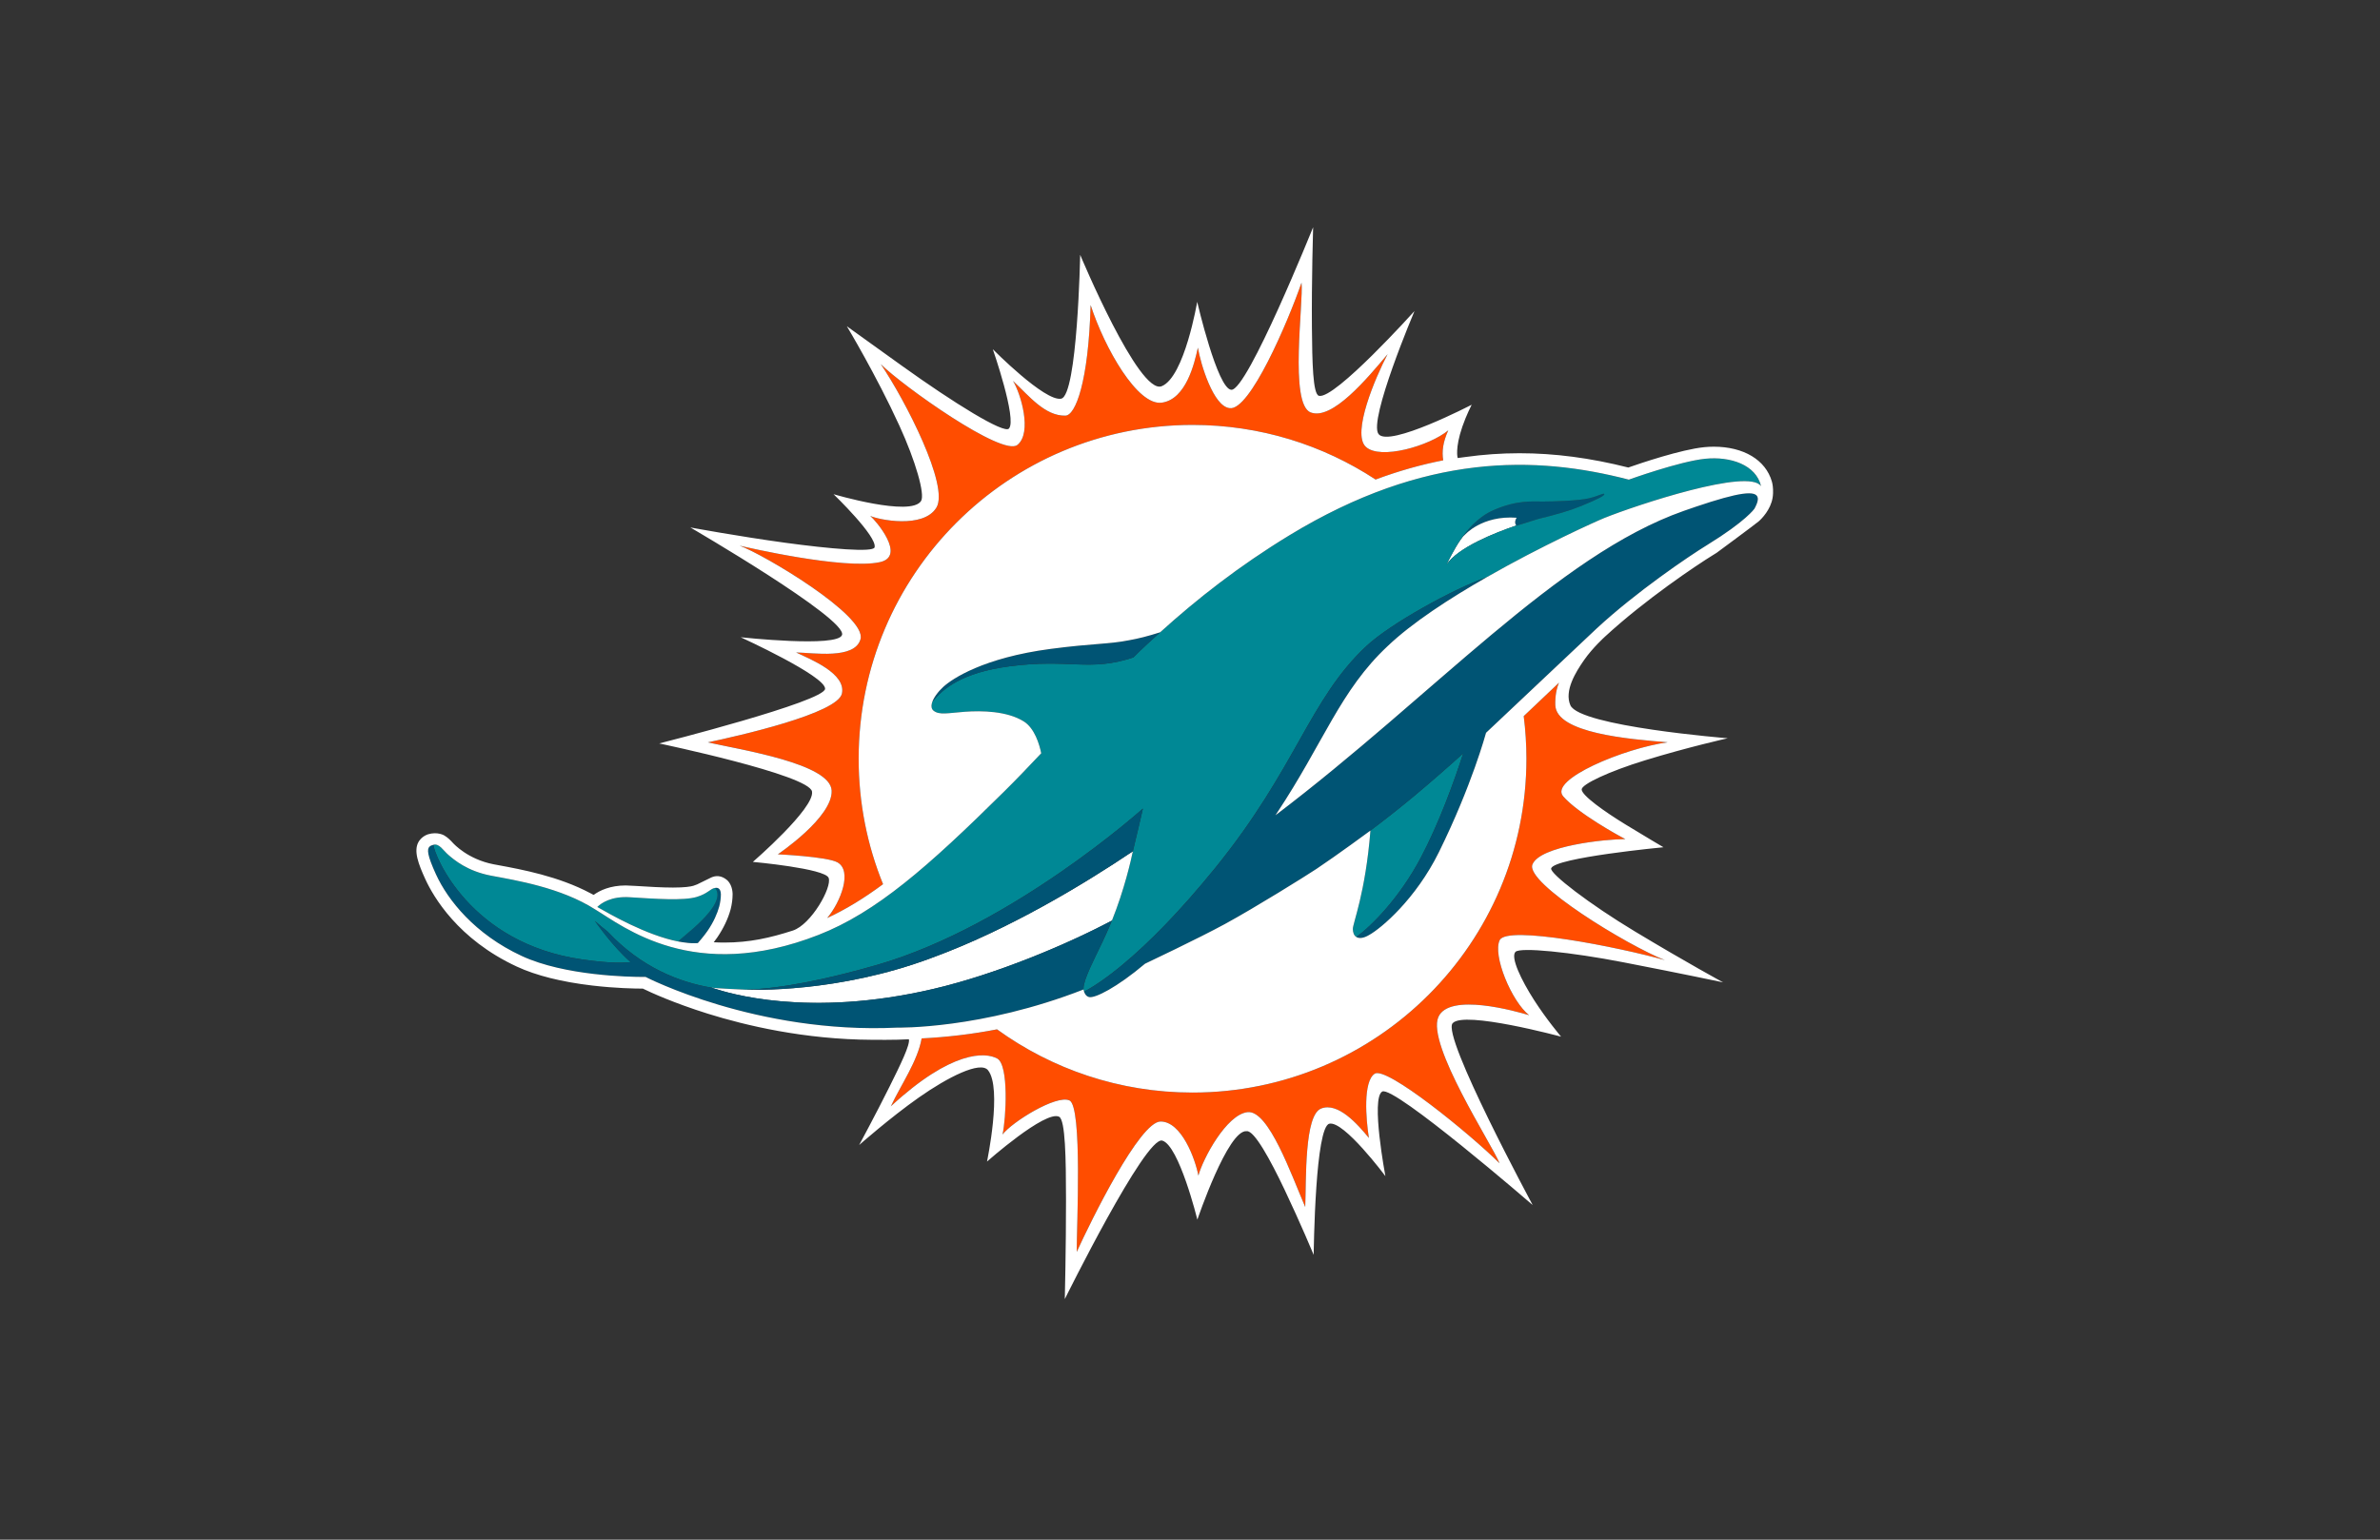 <?xml version="1.0" encoding="UTF-8"?>
<svg id="Layer_2" xmlns="http://www.w3.org/2000/svg" version="1.1" viewBox="0 0 1224 792">
  <rect x="0" y="0" width="1224" height="792" fill="#333333" stroke="none"/>
  <!-- Generator: Adobe Illustrator 30.0.0, SVG Export Plug-In . SVG Version: 2.1.1 Build 123)  -->
  <defs>
    <style>
      .st0 {
        fill: #005474;
      }

      .st1 {
        fill: #fff;
      }

      .st2 {
        fill: #ff4d00;
      }

      .st3 {
        fill: #008895;
      }
    </style>
  </defs>
  <path class="st0" d="M817.23,256.32c-5.27,1.27-18.23,1.67-23.76,1.67-5.53,0-13.35-.82-25.35,4.42-8.61,3.76-14.4,11.29-17,15.26.82-1.16,1.59-2.08,2.24-2.57,0,0,8.75-10.09,26.63-8.78-.59.91-1.1,2.19-.53,3.44,0,.02.02.04.03.06.08.17.18.33.3.5h0s.05.09.09.13c0,0,6.4-2.06,10.94-3.43,9.83-2.44,15.93-4.1,22.56-6.82,9.06-3.71,11.96-5.36,11.66-6.06-.3-.7-2.54.91-7.8,2.18Z"/>
  <path class="st1" d="M753.36,275.1c-.65.49-1.42,1.41-2.24,2.57-3.22,4.54-7.19,12.72-7.19,12.72,5.96-8.83,24.75-16.28,35.86-20.07-.12-.17-.22-.33-.3-.5,0-.02-.02-.04-.03-.06-.57-1.25-.07-2.53.53-3.44-17.88-1.31-26.63,8.78-26.63,8.78Z"/>
  <path class="st2" d="M771.29,483.58c-3.8,7.71,6.08,31.54,15.11,38.63-6.61-1.98-41.14-11.8-46.68.97-6.09,14.05,27.66,65.59,31.49,75.22-15.56-15.44-58.18-50.05-64.22-46.09-6.04,3.96-4.55,23.25-2.98,33.06-5.85-7.13-15.9-18.56-24.58-15.14-8.68,3.42-7.61,36.54-8.17,50.65-7.16-16.6-18.85-50.02-29.67-48.8-10.82,1.22-22.96,23.96-25.27,32.65-1.65-8.7-8.73-27.83-19.44-27.83s-35.61,50.63-43.14,67.08c-.03-12.73,3.02-74.84-3.73-77.92-6.75-3.08-29.53,11.08-34.42,17.52,1.81-8.16,3.35-35.74-2.72-39.07-6.08-3.34-23.4-4.39-54.72,24.57,5.2-11.11,13.76-23.2,15.84-34.92,12.97-.67,25.81-2.14,38.76-4.67,28.26,20.45,63,32.52,100.55,32.52,94.84,0,171.72-76.88,171.72-171.72,0-7.43-.48-14.75-1.39-21.92,6.36-5.99,12.46-11.79,18.14-17.2-1.3,3.11-2.02,6.86-1.9,11.48.37,14.48,37.88,17.57,57.81,19.18-22.26,3.02-61.16,19.13-53.77,27.78,7.39,8.64,28.94,20.52,32,22.02-10.27,0-44.03,3.49-47.8,13.06-3.78,9.57,48.85,41.65,68.12,49.19-23.97-6.75-81.14-18.01-84.94-10.3Z"/>
  <path class="st2" d="M742.23,236.78c-11.23,2.2-22.82,5.43-34.79,9.89-27.04-17.75-59.38-28.09-94.14-28.09-94.83,0-171.71,76.88-171.71,171.71,0,22.83,4.46,44.61,12.55,64.53-9.77,7.24-19.13,12.98-28.72,17.41,7.01-8.35,13.1-24.4,5.18-28.68-5.41-2.93-30.57-4.09-30.57-4.09,0,0,28.33-19.04,27.67-32.81-.66-13.76-45.84-20.81-63.7-24.77,15.76-3.32,66.8-14.85,68.99-25.12,2.2-10.26-15.95-17.55-23.58-21.13,8.55.11,30.22,3.74,33.14-6.84,3.34-12.13-50.02-43.72-62.18-48.1,2.72.64,53.54,12.5,72.12,8.48,13.83-3-2.29-21.61-4.95-23.81,4.08,1.99,27.38,6.79,34.05-4.27,6.67-11.06-15.96-55.11-28.63-73.78,11.25,11.22,62.63,47.77,70.29,41.55,7.67-6.22,1.81-26.31-2.3-32.94,8.28,7.75,16.43,18.11,26.95,17.89,5.27-.11,11.9-17.53,12.99-56.9,7.13,22.06,24.15,52.04,36.65,50.22,12.51-1.81,16.78-20.38,18.51-28.29,1.44,8.49,8.01,30.31,16.35,31.11,10.24,1.6,29.83-43.97,36.96-64.56,1.08,10.17-6.38,62.4,4.66,66.74,11.03,4.35,29.27-17.64,39.62-29.96-6.28,11.92-18.55,40.75-11.24,47.65,7.31,6.9,32.58-.33,42.43-8.45-2.76,6.04-3.35,10.87-2.6,15.41Z"/>
  <path class="st3" d="M877.01,235.99c-13.09,1.3-39.33,10.75-39.33,10.75-47.92-12.44-104.78-13.84-174.54,28.61-13.02,7.93-24.92,16.13-35.93,24.49-11,8.36-21.11,16.87-30.54,25.41-4.08,3.68-9.31,8.4-13.79,12.93-22.64,7.55-32.69.49-63.8,4.58-24.62,3.24-34.18,11.64-39.6,18.24-.7,1.9-.63,3.57.65,4.59,2.94,2.36,7.48,1.18,16.1.54,8.61-.63,21.66-.42,30.27,4.96,5.55,3.45,8.07,11.79,8.99,16.4-6.45,6.84-12.78,13.47-19.17,19.78-39.3,38.88-65.75,62.06-95.35,73.64-64.22,25.14-100.4-4.39-114.89-13.1v.02c-17.59-11.28-40.91-15.01-53.42-17.36-12.51-2.35-19.35-8.4-22.02-10.67-2.67-2.27-4.72-6.09-7.76-5.23-.78.22-1.46.46-1.95.92.49-.45,1.17-.69,1.95-.91.47,5.43,18.69,50.73,76.56,58.96,16.54,2.35,21.8,1.61,24.89,1.38-9.73-8.55-17.75-20.48-18.43-21.18,2.21,1.92,4.42,3.75,6.63,5.5,17.27,18.44,36.9,26.05,53.39,28.8,1.08.34,17.35,1.04,17.35,1.04,18.98-.4,44.46-5.98,68.11-12.84,69.43-20.15,136.41-80.32,136.41-80.32,0,0-3.72,16.22-5.17,21.96-.95,4.54-4.36,19.74-10.77,35.65,0,0-1.92,4.8-4.71,10.67-4.12,8.68-9.91,19.61-9.91,24.18,0,.22.01.42.04.6,0,0,.05.5.25,1.14,5.22-2.77,12.32-7.57,20.39-14.38,12.64-10.54,28.66-26.58,47.2-49.45,41.66-51.39,48.28-86.57,77.57-113.94,12.4-11.6,45-29.52,61.69-35.34.19-.1.32-.16.37-.18,0,0,0-.01.02,0h.01c28.2-16.11,55.81-28.56,60.29-30.37,16.5-6.64,74.53-25.91,80.64-16.33h0c-2.56-11.04-15.79-15.43-28.7-14.14ZM813.38,260.2c-6.64,2.72-12.73,4.38-22.57,6.82-4.53,1.37-10.94,3.43-10.94,3.43-.03-.04-.05-.09-.08-.13-11.1,3.78-29.87,11.23-35.85,20.05.24-.49,4.05-8.3,7.18-12.7,2.59-3.97,8.38-11.5,16.99-15.26,12.01-5.24,19.83-4.42,25.36-4.42s18.49-.4,23.76-1.67,7.51-2.89,7.81-2.18c.3.7-2.6,2.34-11.66,6.06Z"/>
  <path class="st1" d="M582.62,437.88c-.95,4.54-4.36,19.74-10.77,35.65-22.69,12.04-58.96,27.47-91.77,35.16-64.61,15.15-105.99,2.01-113.08-.31l-1.01-.32c1.58.34,17.28,1.02,17.28,1.02,3.39.07,47.5,1.8,95.93-16.37,39.59-14.46,78.52-38.07,103.42-54.83Z"/>
  <path class="st0" d="M587.79,415.92s-3.72,16.22-5.17,21.96c-24.9,16.76-63.83,40.37-103.42,54.83-48.43,18.17-92.54,16.44-95.93,16.37,18.98-.4,44.46-5.98,68.11-12.84,69.43-20.15,136.41-80.32,136.41-80.32Z"/>
  <path class="st3" d="M752.5,387.55c-4.93,15.2-12.5,35.98-21.77,53.56-11.02,20.89-25.54,35.32-33.19,40.86-1.27-.77-1.75-2.39-1.79-4.06-.06-2.98,6.48-18.34,9.05-50.67,8.26-6.21,15.68-12.12,22.24-17.57,8.34-6.94,16.93-14.45,25.46-22.12Z"/>
  <path class="st0" d="M370.75,459.97c0,2.05-.29,4.14-.83,6.27-.99,3.64-2.91,8.04-6.01,12.58-1.88,2.77-4.98,6.27-5.02,6.31-.51.03-2.9.13-4.91-.07-2.02-.2-4.17-.56-5.06-.73h0c-.55-.76,26.07-18.8,18.86-27.58.4-.06,2.85-.61,2.97,3.22Z"/>
  <path class="st0" d="M902.29,261.67s0,.01,0,.01c0,0-1.07,1.58-4.65,4.71-3.57,3.13-9.65,7.79-19.66,13.95-9.58,5.89-36.28,23.95-56.78,42.9-.76.7-55.57,52.43-56.94,53.7-.15.48-7.26,26.96-24.24,61.4-11.9,24.13-29.66,39.21-35.96,42.66-.4.21-4.06,2.53-6.51.97,7.65-5.54,22.17-19.97,33.19-40.86,9.27-17.58,16.84-38.36,21.77-53.56-8.53,7.67-17.12,15.18-25.46,22.12-6.56,5.45-13.98,11.36-22.24,17.57,0,.03-17.76,13.06-27.8,19.74,0,0,0,0,0,0-5.62,3.73-31.37,19.78-46.99,28.3-13.26,7.24-41.03,20.4-41.11,20.44h0c-14.46,12.21-25.79,17.91-28.82,17.15-1.86-.46-2.5-2.65-2.54-2.76,5.22-2.77,12.32-7.57,20.39-14.38,12.64-10.54,28.66-26.58,47.2-49.45,41.66-51.39,48.28-86.57,77.57-113.94,12.4-11.6,45-29.52,61.69-35.34.19-.1.32-.16.37-.18-19.1,10.9-38.46,23.47-51.09,35.52-24.47,22.87-32.84,49.58-57.08,86.07l-.61.95c81.67-61.94,144.78-133.67,210.03-156.59,2.08-.73,4.05-1.41,5.94-2.05.08-.03.16-.05.23-.08,22.21-7.51,31.19-8.68,31.84-4.5.29,1.82-1.17,4.53-1.71,5.52Z"/>
  <path class="st3" d="M348.92,484.32h0c-16.47-3.16-35.75-14.37-41.73-17.77,2.05-2,7.1-5.6,16.67-5.01,13.14.81,27.66,1.88,34.46-.16,5.84-1.75,6.95-4.3,9.45-4.63h0c7.21,8.78-19.41,26.82-18.86,27.57Z"/>
  <path class="st0" d="M519.08,342.76c31.1-4.09,41.16,2.97,63.8-4.58,4.47-4.53,9.7-9.24,13.78-12.92-6.41,2.06-11.36,3.28-16.03,4.11-10.6,2.09-18.29,1.55-40.29,4.44-34.55,4.55-50.71,15.37-55.24,19.56-1.37,1.26-2.41,2.36-3.85,4.36-.99,1.38-1.68,3-1.79,3.3,5.43-6.6,14.98-15.01,39.61-18.25Z"/>
  <path class="st0" d="M567.14,484.2c-4.12,8.68-9.91,19.61-9.91,24.18,0,.22,0,.42.04.6-52.68,20.58-95.64,19.61-95.8,19.62-72.44,3.43-129.44-26.06-129.44-26.06,0,0,0,0,0,0-.15,0-.55,0-1.16,0-6.8,0-40.44-.52-62.53-10.78-24.16-11.21-38.06-28.78-44.11-41.99-4.5-9.84-4.72-12.98-3.29-14.28.12-.11.26-.21.4-.3,0,0,0,0,0-.01.43-.26.96-.44,1.54-.6.47,5.43,18.69,50.73,76.56,58.96,16.54,2.35,21.8,1.61,24.89,1.38-9.73-8.55-17.75-20.48-18.43-21.18,2.21,1.92,4.42,3.75,6.63,5.5,17.27,18.44,36.9,26.05,53.39,28.8.02,0,.04,0,.07.02h0l.07.02.93.3c7.09,2.32,48.47,15.46,113.08.31,32.81-7.69,69.08-23.12,91.77-35.16,0,0-1.92,4.8-4.71,10.67Z"/>
  <path class="st1" d="M911.86,251.86c-.11-2.61-.61-4.15-.61-4.15h0c-3.17-11.09-14.48-17.93-29.88-17.93-1.64,0-3.3.08-4.95.25-11.8,1.17-32.79,8.28-39.01,10.46-19.56-4.94-37.89-7.35-55.99-7.35-9.35,0-18.66.66-27.94,1.96h.01s-3.83.51-3.83.51c0,0-1.49-4.84,2.41-16.16,2.02-5.87,4.79-11.26,4.79-11.26,0,0-42.59,22.14-47.91,15.07s18.5-63.25,18.5-63.25c0,0-41.06,45.62-49.13,43.6-3.16-.79-3.46-17.32-3.62-35.1-.21-24.08.62-51.62.62-51.62,0,0-33.81,84.06-42.06,83.62-7.15-.38-17.56-45.25-17.56-45.25,0,0-6.53,38.67-18.26,43.4-11.74,4.73-41.92-67.58-41.92-67.58,0,0-1.39,72.38-9.79,74-8.4,1.62-35.13-25.43-35.13-25.43,0,0,12.53,36.05,8.29,40.8-2.53,2.83-28.24-13.06-54.99-32.25-15.45-11.08-28.38-20.38-28.38-20.38,0,0,15.08,25.04,27.06,51.22,8.25,18.02,13.26,35.31,11.1,38.68-5.29,8.26-45-3.51-45-3.51,0,0,22.57,21.74,21.11,27.34-.71,2.72-23.15.75-45.96-2.36-24.19-3.31-48.81-7.87-48.81-7.87,0,0,80.57,46.84,78.04,55.27-2,6.67-52.14,1.21-52.14,1.21,0,0,43.6,19.92,43.42,26.5-.18,6.58-85.33,28.13-85.33,28.13,0,0,77.13,16.13,78.6,24.73,1.47,8.6-30.42,36.2-30.42,36.2,0,0,37.13,3.36,38.97,8.22,1.84,4.86-9.02,24.07-18.45,27.11-11.66,3.76-22.27,6.16-35.19,6.16-1.86,0-3.68-.05-5.45-.15.64-.83,1.27-1.68,1.82-2.49,3.18-4.66,5.55-9.63,6.84-14.38v-.05s.03-.05.03-.05c.66-2.61,1-5.2,1.01-7.72v-.11s0-.11,0-.11c-.09-2.86-1.02-5.29-2.7-6.95-3.16-2.75-6.1-2.42-8.22-1.49l-7.33,3.59c-.55.24-1.16.47-1.91.7-1.4.42-4.36.92-10.49.92-5.81,0-12.72-.43-19.41-.85,0,0-4.11-.23-4.9-.23-7.98,0-13.3,2.54-16.51,4.86l-1.75-.92c-16.31-8.66-35.3-12.17-47.15-14.36-.92-.17-1.8-.33-2.63-.49-13.09-2.57-20.26-10.34-20.84-10.97-1.11-1.2-2.55-2.75-4.44-3.84,0,0-3.41-2.13-8.46-.57-3.29,1.16-4.69,3.73-4.69,3.73-2.82,4.69-.13,11.58,3.42,19.35,4.04,8.83,16.71,30.87,47.04,44.94,9.93,4.61,22.99,7.89,38.82,9.75,11.92,1.4,21.98,1.58,25.99,1.58,3.86,1.88,15.75,7.37,33.41,12.9,19.4,6.06,49.71,13.27,84.44,13.43,0,0,12.33.16,18.98-.27.67,2.77-4.14,12.69-9.93,24.32-6.85,13.78-15.65,30.08-15.65,30.08,0,0,15.89-14.04,30.7-24.45,14.91-10.48,31.6-18.9,35.55-14.05,7.46,9.17-.5,47-.5,47,0,0,30.11-26.65,37.1-23.04,3.2,1.65,3.52,21.56,3.53,42.54.02,24.85-.62,51.25-.62,51.25,0,0,41.48-83.93,50.11-81.53,8.63,2.4,18.07,40.66,18.07,40.66,0,0,15.76-46.62,25.39-45.49,3.85-.47,12.12,14.65,19.47,30.11,8.06,16.94,14.96,33.5,14.96,33.5,0,0,.17-17.31,1.38-35,1.09-15.98,3.12-31.58,6.63-32.45,7.4-1.82,28.87,26.95,28.87,26.95,0,0-7.59-40.1-1.64-43.5,5.95-3.4,77.39,58.37,77.39,58.37,0,0-46.89-86.87-41.18-93.51s55.78,6.9,55.78,6.9c0,0-7.46-8.81-13.85-18.77-6.67-10.41-12.23-22.04-9.62-24.84,2.37-2.54,28.48.1,55.46,5.34,31.1,6.03,51.33,10.33,51.33,10.33,0,0-18.32-9.91-45.33-26.17-23.39-14.07-43.97-29.91-43.09-32.48,1.89-5.54,57.75-10.85,57.75-10.85,0,0-9.38-5.51-19.45-11.67-10.94-6.69-22.61-15.01-22.61-18.06,0-2.66,14.01-9.27,32.48-14.95,22.15-6.81,42.63-11.38,42.63-11.38,0,0-76.15-6.11-80.91-16.97-3.25-7.42,2.72-17.08,7.09-23.33,4.37-6.25,10.63-11.91,10.63-11.91,20.81-19.21,47.29-36.9,55.75-42.1.6-.37,1.17-.73,1.75-1.09,0,0,19.54-14.42,21.54-16.11,1.75-1.47,6.22-6.16,7.22-12.12,0,0,.35-1.64.24-4.27ZM430.6,443.55c-5.41-2.93-30.57-4.09-30.57-4.09,0,0,28.33-19.04,27.67-32.81-.66-13.76-45.84-20.81-63.7-24.77,15.76-3.32,66.8-14.85,68.99-25.12,2.2-10.26-15.95-17.55-23.58-21.13,8.55.11,30.22,3.74,33.14-6.84,3.34-12.13-50.02-43.72-62.18-48.1,2.72.64,53.54,12.5,72.12,8.48,13.83-3-2.29-21.61-4.95-23.81,4.08,1.99,27.38,6.79,34.05-4.27,6.67-11.06-15.96-55.11-28.63-73.78,11.25,11.22,62.63,47.77,70.29,41.55,7.67-6.22,1.81-26.31-2.3-32.94,8.28,7.75,16.43,18.11,26.95,17.89,5.27-.11,11.9-17.53,12.99-56.9,7.13,22.06,24.15,52.04,36.65,50.22,12.51-1.81,16.78-20.38,18.51-28.29,1.44,8.49,8.01,30.31,16.35,31.11,10.24,1.6,29.83-43.97,36.96-64.56,1.08,10.17-6.38,62.4,4.66,66.74,11.03,4.35,29.27-17.64,39.62-29.96-6.28,11.92-18.55,40.75-11.24,47.65,7.31,6.9,32.58-.33,42.43-8.45-2.76,6.04-3.35,10.87-2.6,15.41-11.23,2.2-22.82,5.43-34.79,9.89-27.04-17.75-59.38-28.09-94.14-28.09-94.83,0-171.71,76.88-171.71,171.71,0,22.83,4.46,44.61,12.55,64.53-9.77,7.24-19.13,12.98-28.72,17.41,7.01-8.35,13.1-24.4,5.18-28.68ZM323.86,461.54c13.14.81,27.66,1.88,34.46-.16,5.84-1.75,6.95-4.3,9.45-4.63h0c.4-.06,2.85-.61,2.97,3.22,0,2.05-.29,4.14-.83,6.27-.99,3.64-2.91,8.04-6.01,12.58-1.88,2.77-4.98,6.27-5.02,6.31-.51.03-2.9.13-4.91-.07-2.02-.2-4.17-.56-5.06-.73-16.47-3.17-35.75-14.38-41.73-17.78,2.05-2,7.1-5.6,16.67-5.01ZM857.68,381.83c-22.26,3.02-61.16,19.13-53.77,27.78,7.39,8.64,28.94,20.52,32,22.02-10.27,0-44.03,3.49-47.8,13.06-3.78,9.57,48.85,41.65,68.12,49.19-23.97-6.75-81.14-18.01-84.94-10.3-3.8,7.71,6.08,31.54,15.11,38.63-6.61-1.98-41.14-11.8-46.68.97-6.09,14.05,27.66,65.59,31.49,75.22-15.56-15.44-58.18-50.05-64.22-46.09-6.04,3.96-4.55,23.25-2.98,33.06-5.85-7.13-15.9-18.56-24.58-15.14-8.68,3.42-7.61,36.54-8.17,50.65-7.16-16.6-18.85-50.02-29.67-48.8-10.82,1.22-22.96,23.96-25.27,32.65-1.65-8.7-8.73-27.83-19.44-27.83s-35.61,50.63-43.14,67.08c-.03-12.73,3.02-74.84-3.73-77.92-6.75-3.08-29.53,11.08-34.42,17.52,1.81-8.16,3.35-35.74-2.72-39.07-6.08-3.34-23.4-4.39-54.72,24.57,5.2-11.11,13.76-23.2,15.84-34.92,12.97-.67,25.81-2.14,38.76-4.67,28.26,20.45,63,32.52,100.55,32.52,94.84,0,171.72-76.88,171.72-171.72,0-7.43-.48-14.75-1.39-21.92,6.36-5.99,12.46-11.79,18.14-17.2-1.3,3.11-2.02,6.86-1.9,11.48.37,14.48,37.88,17.57,57.81,19.18ZM905.7,250.13c-6.11-9.58-64.14,9.69-80.64,16.33-4.48,1.81-32.09,14.26-60.32,30.37-19.1,10.9-38.46,23.47-51.09,35.52-24.47,22.87-32.84,49.58-57.08,86.07l-.61.95c81.67-61.94,144.78-133.67,210.03-156.59,2.08-.73,4.05-1.41,5.94-2.05.08-.03.16-.05.23-.08,22.21-7.51,31.19-8.68,31.84-4.5.29,1.82-1.17,4.53-1.72,5.53,0,0-1.07,1.58-4.65,4.71-3.57,3.13-9.65,7.79-19.66,13.95-9.58,5.89-36.28,23.95-56.78,42.9-.76.7-55.57,52.43-56.94,53.7-.15.48-7.26,26.96-24.24,61.4-11.9,24.13-29.66,39.21-35.96,42.66-.4.21-4.06,2.53-6.51.97-1.27-.77-1.75-2.39-1.79-4.06-.06-2.98,6.48-18.34,9.05-50.67,0,.03-17.76,13.06-27.81,19.75-5.62,3.73-31.37,19.78-46.99,28.3-13.26,7.24-41.03,20.4-41.12,20.44-14.46,12.21-25.79,17.91-28.82,17.15-1.86-.46-2.5-2.65-2.54-2.76-.2-.64-.25-1.14-.25-1.14-52.68,20.58-95.64,19.61-95.8,19.62-72.44,3.43-129.44-26.06-129.45-26.07-.15,0-.55,0-1.16,0-6.8,0-40.44-.52-62.53-10.78-24.16-11.21-38.06-28.78-44.11-41.99-4.5-9.84-4.72-12.98-3.29-14.28.49-.46,1.17-.7,1.95-.92,3.04-.86,5.09,2.96,7.76,5.23,2.67,2.27,9.51,8.32,22.02,10.67,12.51,2.35,35.83,6.08,53.42,17.34,14.49,8.71,50.67,38.24,114.89,13.1,29.6-11.58,56.05-34.76,95.35-73.64,6.39-6.31,12.72-12.94,19.17-19.78-.92-4.61-3.44-12.95-8.99-16.4-8.61-5.38-21.66-5.59-30.27-4.96-8.62.64-13.16,1.82-16.1-.54-1.05-.84-1.24-2.18-.97-3.43.27-1.28.85-2.48,1.54-3.59.18-.29.36-.58.56-.86,1.44-2,2.48-3.09,3.85-4.36,4.53-4.19,20.69-15.01,55.24-19.56,21.99-2.89,29.68-2.34,40.29-4.44,4.67-.83,9.62-2.05,16.03-4.11,9.43-8.54,19.54-17.05,30.54-25.41,11.01-8.36,22.91-16.56,35.93-24.49,69.76-42.45,126.62-41.05,174.54-28.61,0,0,26.24-9.45,39.33-10.75,12.91-1.29,26.14,3.1,28.69,14.14Z"/>
</svg>